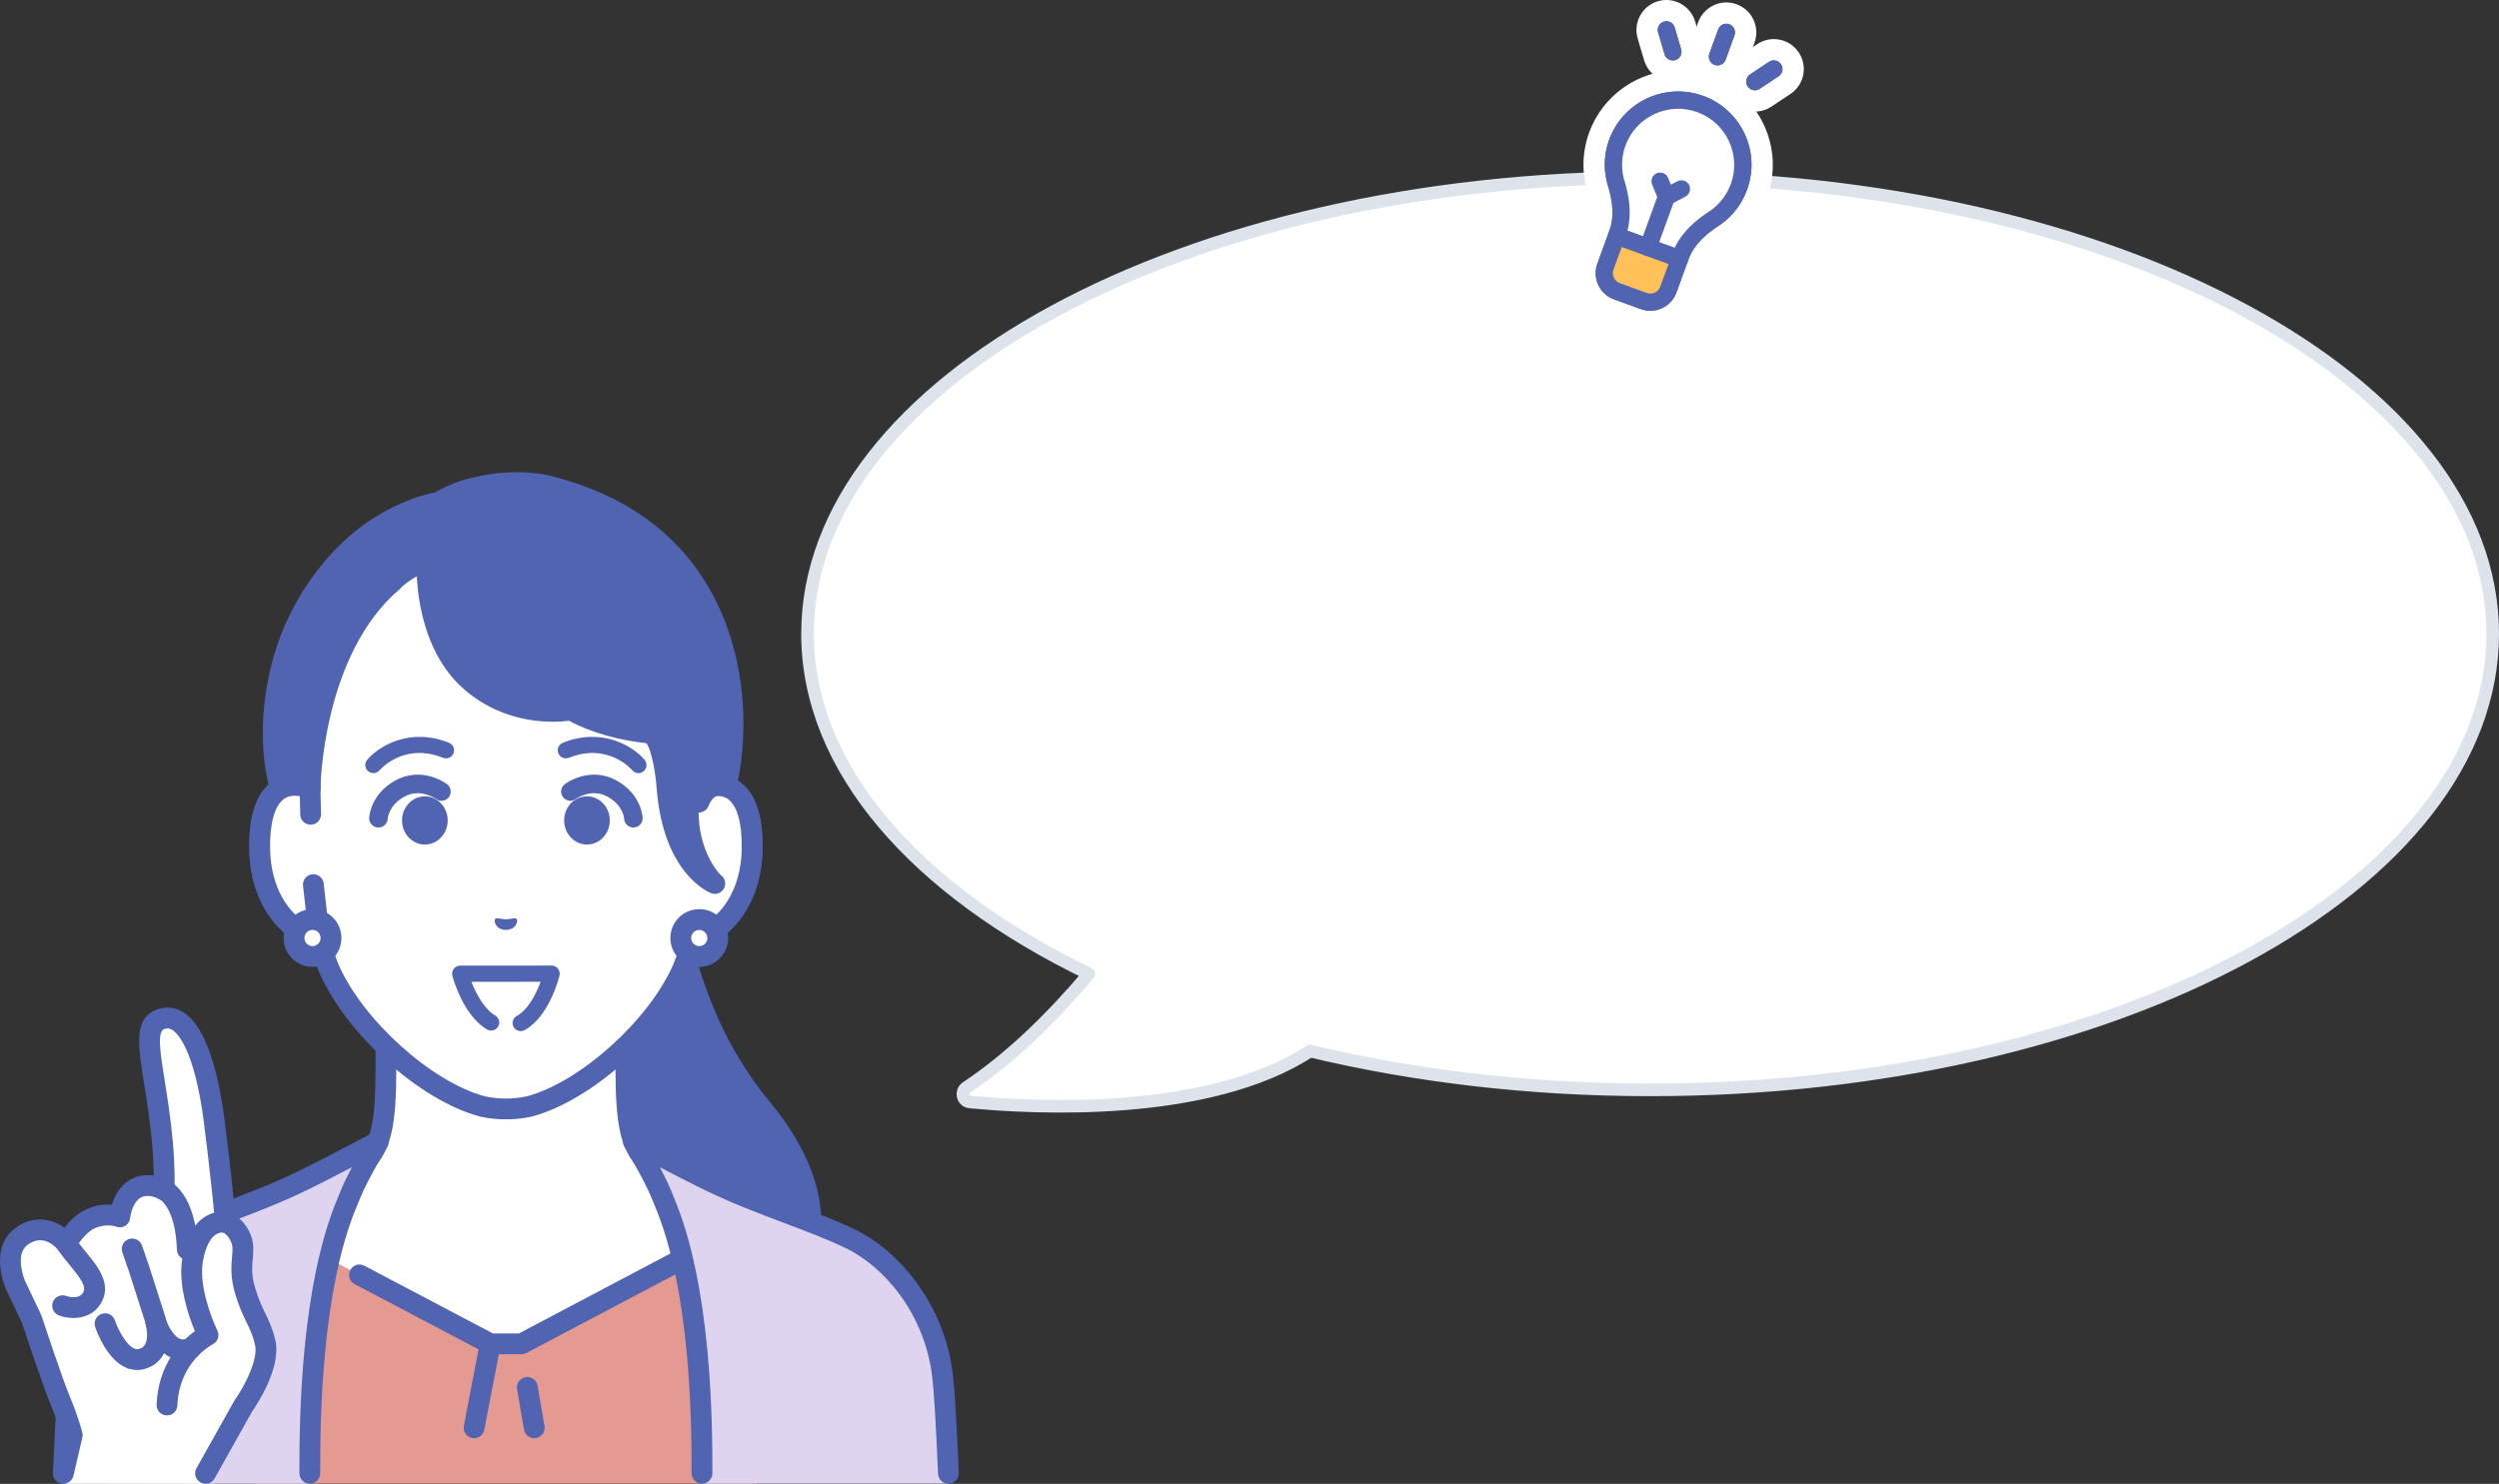 <?xml version="1.0" encoding="UTF-8"?><svg id="_レイヤー_1" xmlns="http://www.w3.org/2000/svg" viewBox="0 0 278.866 165.629"><rect x="0" y="0" width="278.866" height="165.629" fill="#333333" stroke="none"/><defs><style>.cls-1{fill:#dfd4ef;}.cls-2{fill:#5064b2;}.cls-3,.cls-4{fill:#fff;}.cls-4{stroke:#dee3eb;stroke-linecap:round;stroke-linejoin:round;stroke-width:1.407px;}.cls-5{fill:#ffc158;}.cls-6{fill:#e49991;}</style></defs><path class="cls-4" d="M184.138,19.821c-51.929,0-94.025,22.796-94.025,50.916,0,15.092,12.136,28.644,31.399,37.967-3.871,4.588-8.552,9.299-13.66,12.679-.679.449-.438,1.538.361,1.616,6.933.674,26.555,1.779,37.981-5.677,11.608,2.777,24.438,4.33,37.944,4.33,51.929,0,94.025-22.796,94.025-50.915s-42.096-50.916-94.025-50.916v0Z"/><path class="cls-2" d="M190.064,10.706c-4.242-1.544-8.949.651-10.493,4.893-.646,1.774-.657,3.729-.033,5.507.653,2.346.339,3.827.094,4.502l-.144.397h0l-1.248,3.43c-.284.78-.247,1.624.104,2.376s.974,1.323,1.753,1.607l3.005,1.094c.35.127.707.188,1.06.188,1.27,0,2.464-.784,2.923-2.045l1.248-3.43h0v-.001l.144-.395c.246-.675.957-2.01,2.965-3.388,1.622-.961,2.869-2.466,3.515-4.24,1.544-4.242-.651-8.949-4.893-10.493h0v-.002Z"/><path class="cls-3" d="M187.272,10.212c.928,0,1.871.159,2.792.494,4.242,1.544,6.437,6.251,4.893,10.493-.646,1.775-1.894,3.279-3.515,4.24-2.008,1.378-2.719,2.713-2.965,3.388l-.144.395h0l-1.248,3.431c-.459,1.26-1.653,2.045-2.923,2.045-.352,0-.71-.06-1.06-.188l-3.005-1.094c-.78-.284-1.402-.854-1.753-1.607s-.388-1.596-.104-2.376l1.248-3.43.144-.397c.245-.675.559-2.155-.094-4.502-.624-1.779-.613-3.733.033-5.507,1.209-3.321,4.355-5.387,7.701-5.387M187.272,7.834c-4.429,0-8.422,2.794-9.935,6.951-.823,2.261-.848,4.752-.071,7.025.482,1.778.223,2.733.132,2.985l-.144.397-1.248,3.429c-.501,1.376-.436,2.866.183,4.194.619,1.328,1.718,2.335,3.095,2.836l3.005,1.094c.604.22,1.234.331,1.873.331,2.299,0,4.372-1.451,5.157-3.609l1.249-3.43.145-.398c.091-.251.507-1.148,2.018-2.2,2.056-1.243,3.639-3.167,4.461-5.427,1.992-5.474-.841-11.548-6.314-13.541-1.163-.423-2.376-.638-3.605-.638h0l-.001.001Z"/><path class="cls-2" d="M191.326,7.239c.109.04.22.059.33.059.394,0,.764-.243.906-.635l.988-2.716c.182-.501-.076-1.054-.576-1.236-.501-.183-1.054.076-1.236.576l-.988,2.716c-.182.5.076,1.054.576,1.236l-0-0Z"/><path class="cls-3" d="M192.644,2.652c.11,0,.221.019.33.059.501.182.759.735.576,1.236l-.988,2.716c-.143.392-.512.635-.906.635-.109,0-.221-.019-.33-.059-.5-.182-.758-.736-.576-1.236l.988-2.716c.143-.391.512-.635.906-.635M192.644.274c-1.4,0-2.662.884-3.14,2.2l-.988,2.716c-.63,1.732.266,3.653,1.998,4.284.369.134.753.202,1.143.202,1.4,0,2.662-.884,3.141-2.2l.988-2.716c.305-.838.266-1.746-.112-2.555s-1.048-1.423-1.887-1.728c-.366-.133-.751-.202-1.142-.202h0l-.001-.001Z"/><path class="cls-2" d="M185.749,6.052c.124.42.508.692.924.692.09,0,.182-.013.273-.04.511-.151.803-.687.652-1.198l-.718-2.436c-.15-.511-.686-.803-1.198-.652-.511.151-.803.687-.652,1.198l.718,2.436h.001Z"/><path class="cls-3" d="M185.956,2.378c.417,0,.801.272.924.692l.718,2.436c.15.511-.142,1.047-.652,1.198-.091.027-.183.04-.273.04-.417,0-.801-.272-.924-.692l-.718-2.436c-.15-.511.141-1.047.652-1.198.091-.027.183-.04.274-.04M185.956,0c-.32,0-.638.046-.945.137-1.768.521-2.782,2.383-2.262,4.15l.718,2.437c.415,1.411,1.733,2.398,3.205,2.398.319,0,.637-.046.944-.136,1.769-.522,2.783-2.383,2.262-4.151l-.718-2.437c-.414-1.412-1.732-2.398-3.204-2.398h0Z"/><path class="cls-2" d="M198.748,7.173c-.294-.444-.893-.565-1.337-.27l-2.116,1.405c-.444.295-.565.893-.27,1.337.186.28.492.431.804.431.183,0,.368-.052.532-.161l2.116-1.405c.444-.295.565-.893.27-1.337l.001 0Z"/><path class="cls-3" d="M197.944,6.742c.312,0,.619.151.804.431.295.444.174,1.042-.27,1.337l-2.116,1.405c-.164.109-.349.161-.532.161-.312,0-.619-.151-.804-.431-.295-.444-.174-1.042.27-1.337l2.116-1.405c.164-.109.349-.161.533-.161M197.944,4.364c-.659,0-1.298.193-1.848.558l-2.116,1.405c-1.535,1.02-1.955,3.098-.936,4.633.621.935,1.662,1.494,2.785,1.494.66,0,1.3-.193,1.85-.559l2.114-1.403c.744-.494,1.251-1.248,1.428-2.123.177-.875.002-1.767-.492-2.511-.619-.934-1.661-1.493-2.785-1.493h0l0-.001Z"/><path class="cls-3" d="M194.051,20.869c1.364-3.748-.568-7.893-4.316-9.257s-7.892.568-9.257,4.316c-.598,1.644-.562,3.363-.017,4.892h0c.763,2.723.336,4.409.078,5.117-.119.328-.144.397-.144.397l7.033,2.56s.025-.069.144-.397c.258-.709,1.015-2.274,3.349-3.87h0c1.4-.821,2.533-2.115,3.131-3.759l-.001.001Z"/><path class="cls-2" d="M187.097,29.8l-7.032-2.56c-.5-.182-.758-.734-.577-1.235l.145-.398c.245-.675.559-2.155-.094-4.502-.624-1.779-.613-3.733.033-5.507,1.544-4.242,6.25-6.437,10.493-4.893,4.242,1.544,6.437,6.251,4.893,10.493h0c-.646,1.774-1.893,3.279-3.515,4.24-2.008,1.378-2.719,2.713-2.965,3.388l-.144.396c-.087.241-.266.437-.498.545-.129.06-.268.091-.408.091-.112,0-.223-.019-.33-.058h-.001ZM190.432,23.795c1.252-.734,2.215-1.89,2.713-3.256h0c1.18-3.243-.498-6.841-3.74-8.021-3.243-1.18-6.841.498-8.021,3.74-.497,1.366-.503,2.871-.015,4.238.011.03.02.06.027.091.649,2.331.513,4.036.211,5.163l5.266,1.917c.493-1.057,1.486-2.451,3.481-3.82.025-.018.051-.035.078-.051h0v-.001Z"/><path class="cls-2" d="M191.656,7.297c.394,0,.764-.243.906-.635l.988-2.716c.182-.5-.076-1.054-.576-1.236-.501-.182-1.054.076-1.236.576l-.988,2.716c-.182.5.076,1.054.576,1.236.109.04.22.059.33.059h-0Z"/><path class="cls-2" d="M186.673,6.743c.09,0,.182-.013.273-.04.511-.151.803-.687.652-1.198l-.718-2.436c-.15-.511-.686-.803-1.198-.652-.511.151-.803.687-.652,1.198l.718,2.436c.124.42.508.692.925.692h0Z"/><path class="cls-2" d="M195.83,10.076c.183,0,.368-.052.532-.161l2.116-1.405c.444-.295.565-.893.27-1.337-.294-.444-.893-.565-1.337-.27l-2.116,1.405c-.444.295-.565.893-.27,1.337.186.28.492.431.804.431h.001Z"/><path class="cls-5" d="M180.394,26.334l7.032,2.56-.701,1.927c-.706,1.941-2.855,2.943-4.796,2.236h0c-1.941-.706-2.943-2.855-2.236-4.796l.701-1.927h0Z"/><path class="cls-2" d="M183.102,34.511h0l-3.005-1.094c-.78-.284-1.403-.854-1.753-1.607-.351-.752-.388-1.596-.104-2.376l1.248-3.43c.087-.24.267-.436.499-.544.231-.108.497-.12.737-.032l7.032,2.56c.5.182.759.735.576,1.236l-1.248,3.43c-.459,1.26-1.653,2.045-2.923,2.045-.352,0-.71-.06-1.06-.188l.001 0ZM183.429,33.604h.002-.002ZM180.97,27.57l-.918,2.524c-.108.296-.094.616.039.901s.369.502.665.61l3.005,1.094c.61.222,1.288-.094,1.511-.704l.918-2.524-5.22-1.9h0v-.001Z"/><path class="cls-2" d="M183.91,28.579c.394,0,.764-.243.906-.635l2.053-5.642c.182-.5-.076-1.054-.576-1.236s-1.054.076-1.236.576l-2.053,5.642c-.182.5.076,1.054.576,1.236.109.04.22.058.33.058h0l-0.0.001Z"/><path class="cls-2" d="M185.964,22.937c.156,0,.311-.038.452-.113l1.666-.884c.47-.25.649-.834.4-1.304-.25-.47-.834-.649-1.304-.399l-.721.383-.306-.757c-.2-.494-.762-.732-1.256-.532s-.732.762-.532,1.256l.707,1.748c.103.253.307.451.564.544.107.039.218.058.33.058Z"/><path class="cls-2" d="M74.691,94.882h-9.859l1.35,55.54s13.641.907,18.433-2.704c3.651-2.751,10.99-11.208.324-24.074-10.47-12.63-10.248-28.762-10.248-28.762h0Z"/><path class="cls-2" d="M69.909,151.686c-2.122,0-3.621-.095-3.804-.107-.64-.043-1.123-.595-1.081-1.235.043-.639.589-1.123,1.235-1.081,3.675.244,14.013.273,17.657-2.473,1.415-1.066,4.766-4.068,5.332-8.907.491-4.2-1.259-8.741-5.203-13.499-9.103-10.981-10.333-24.326-10.493-28.342h-8.72c-.641,0-1.161-.52-1.161-1.161s.52-1.161,1.161-1.161h9.859c.31,0,.608.125.826.346.218.221.339.52.335.83-.002.157-.08,15.87,9.981,28.006,4.365,5.265,6.29,10.396,5.722,15.25-.67,5.73-4.588,9.246-6.241,10.492-3.461,2.608-10.86,3.042-15.404,3.042h0l-.001-0Z"/><path class="cls-3" d="M86.092,137.098c-9.553-3.592-12.439-5.727-14.091-7.587-1.653-1.86-2.157-4.234-2.157-10.262v-18.742l-13.39,3.297-13.39-3.297v18.742c0,6.028-.505,8.402-2.157,10.262-1.653,1.86-4.538,3.995-14.091,7.587-9.542,3.588,18.951,20.757,18.951,20.757h21.375s28.493-17.169,18.951-20.757h-.001Z"/><path class="cls-2" d="M67.142,159.016c-.393,0-.777-.2-.995-.562-.331-.549-.154-1.262.395-1.593,8.637-5.206,20.658-14.101,20.34-17.58-.017-.183-.061-.669-1.198-1.097-9.384-3.528-12.603-5.711-14.55-7.902-1.878-2.114-2.45-4.692-2.45-11.033v-17.261l-11.952,2.942c-.182.045-.373.045-.555,0l-11.952-2.942v17.261c0,6.341-.573,8.919-2.45,11.033-1.947,2.192-5.166,4.374-14.55,7.902-1.136.427-1.181.914-1.198,1.097-.319,3.479,11.702,12.374,20.34,17.58.549.331.726,1.044.395,1.593s-1.044.726-1.593.395c-3.682-2.219-22.019-13.599-21.453-19.78.088-.966.627-2.282,2.692-3.058,9.465-3.559,12.145-5.598,13.632-7.271,1.429-1.609,1.864-3.826,1.864-9.491v-18.742c0-.357.164-.693.445-.914.281-.22.646-.299.993-.213l13.112,3.228,13.112-3.228c.347-.086.713-.007.993.213.281.22.445.557.445.914v18.742c0,5.665.436,7.883,1.864,9.491,1.487,1.673,4.167,3.712,13.632,7.271,2.065.776,2.604,2.091,2.692,3.058.566,6.181-17.771,17.561-21.453,19.78-.187.113-.394.167-.598.167h0l.001-0Z"/><polygon class="cls-6" points="58.199 149.999 54.708 149.998 32.302 138.191 28.436 165.602 84.469 165.602 80.567 138.191 58.199 149.999"/><path class="cls-2" d="M59.617,160.535c-.555,0-1.046-.399-1.143-.964l-.774-4.506c-.108-.632.316-1.232.948-1.341.635-.108,1.232.316,1.341.948l.774,4.506c.108.632-.316,1.232-.948,1.341-.066.011-.133.017-.198.017l0-.001Z"/><path class="cls-2" d="M52.901,160.535c-.073,0-.147-.007-.221-.021-.629-.121-1.042-.73-.92-1.359l1.806-9.376c.121-.629.731-1.043,1.359-.92.629.121,1.042.73.92,1.359l-1.806,9.376c-.107.555-.593.942-1.139.942h0l.001-.001Z"/><path class="cls-2" d="M58.199,151.159h-3.492c-.188,0-.374-.047-.541-.134l-14.592-7.69c-.567-.299-.785-1.001-.486-1.568.299-.567,1.001-.784,1.568-.486l14.338,7.556h2.917l18.592-9.814c.567-.299,1.269-.082,1.568.485s.082,1.269-.485,1.568l-18.847,9.949c-.167.088-.353.134-.542.134h0l.002-0Z"/><path class="cls-1" d="M94.862,138.263c-4.679-2.236-10.085-3.73-15.816-6.52-2.925-1.424-8.364-4.324-8.364-4.324,0,0,2.25,3.722,3.108,5.867s4.546,9.49,4.546,30.313v2.002h27.501c-.21-4.955-.43-10.112-.647-11.978-.86-7.422-5.648-13.124-10.328-15.36Z"/><path class="cls-2" d="M105.835,165.615c-.619,0-1.132-.488-1.159-1.112-.231-5.456-.446-9.072-.64-10.746-.832-7.184-5.459-12.432-9.675-14.446-2.127-1.016-4.423-1.882-6.854-2.799-2.877-1.085-5.851-2.206-8.97-3.725-1.352-.658-3.248-1.635-4.898-2.496.473.894.927,1.814,1.227,2.565.053.134.119.289.193.467,1.097,2.615,4.435,10.571,4.435,30.277v.855c0,.641-.52,1.16-1.161,1.16h-.001c-.641,0-1.16-.521-1.16-1.162v-.853c0-19.238-3.202-26.87-4.254-29.379-.081-.192-.151-.359-.209-.504-.812-2.031-3.001-5.662-3.023-5.698-.27-.447-.208-1.02.151-1.399.359-.379.928-.472,1.389-.226.054.029,5.454,2.907,8.326,4.305,3.023,1.471,5.946,2.574,8.773,3.64,2.478.935,4.819,1.817,7.035,2.876,4.792,2.29,10.046,8.21,10.98,16.274.201,1.73.42,5.402.653,10.915.027.641-.47,1.182-1.111,1.209-.017,0-.033.001-.05.001h0l.003.001Z"/><path class="cls-1" d="M18.045,138.263c-4.679,2.236-9.468,7.938-10.328,15.36-.216,1.867-.437,7.051-.647,12.006l27.501-.014v-2.016c0-20.824,3.688-28.168,4.546-30.313s3.108-5.867,3.108-5.867c0,0-5.44,2.901-8.364,4.324-5.731,2.79-11.137,4.284-15.816,6.52v0Z"/><path class="cls-2" d="M7.072,165.615c-.016,0-.033,0-.05-.001-.641-.027-1.138-.568-1.111-1.209.233-5.514.453-9.186.654-10.915.934-8.064,6.188-13.984,10.98-16.274,2.216-1.059,4.557-1.942,7.036-2.876,2.827-1.066,5.75-2.168,8.773-3.64,2.872-1.398,8.272-4.276,8.326-4.305.461-.246,1.029-.153,1.389.226.359.379.421.952.151,1.399-.022.036-2.211,3.667-3.024,5.698-.058.145-.128.312-.209.504-1.052,2.508-4.254,10.141-4.254,29.378v.853c0,.641-.518,1.161-1.159,1.162h0c-.641,0-1.16-.519-1.161-1.16v-.855c0-19.704,3.338-27.661,4.435-30.276.075-.179.14-.334.194-.468.3-.751.755-1.671,1.227-2.565-1.649.861-3.546,1.839-4.898,2.496-3.119,1.518-6.094,2.64-8.97,3.725-2.431.917-4.727,1.782-6.854,2.799-4.216,2.014-8.843,7.263-9.675,14.446-.194,1.673-.409,5.288-.64,10.746-.026.624-.541,1.112-1.159,1.112h0l-.001 0Z"/><path class="cls-3" d="M78.312,87.987h-.002v-11.246c0-3.244-.81-6.438-2.371-9.281-2.981-5.429-9.011-11.75-19.395-11.795h-.182c-10.384.044-16.413,6.365-19.395,11.795-1.561,2.843-2.371,6.037-2.371,9.281v11.246h0c-2.42-.916-5.732-.32-5.618,6.768.102,6.278,3.882,9.641,6.671,9.989h0c.279,1.198.631,2.369,1.077,3.414,2.889,6.555,10.73,13.612,17.043,15.324,0,0,1.127.298,2.684.298s2.684-.298,2.684-.298c6.313-1.712,14.154-8.769,17.043-15.324.446-1.045.798-2.215,1.077-3.414h0c2.789-.348,6.569-3.711,6.671-9.989.115-7.087-3.197-7.684-5.617-6.768h.001Z"/><path class="cls-2" d="M56.454,124.941c-1.688,0-2.928-.322-2.981-.336-6.632-1.798-14.784-9.114-17.809-15.978-.363-.85-.686-1.817-.965-2.888-3.397-.906-6.782-4.835-6.881-10.964-.061-3.748.795-6.272,2.545-7.501.877-.616,1.936-.87,3.072-.752v-9.779c0-3.442.87-6.844,2.515-9.84,2.53-4.608,8.546-12.346,20.407-12.397h.187c11.866.051,17.882,7.789,20.412,12.397,1.645,2.995,2.515,6.398,2.515,9.84v9.779c1.139-.117,2.197.136,3.073.753,1.749,1.23,2.606,3.754,2.545,7.501-.099,6.129-3.484,10.058-6.881,10.964-.279,1.071-.601,2.035-.96,2.876-3.031,6.876-11.183,14.192-17.807,15.988-.059.016-1.3.338-2.988.338l.001-.001ZM32.904,88.818c-.406,0-.83.09-1.206.355-1.051.739-1.605,2.715-1.559,5.564.091,5.634,3.361,8.57,5.654,8.857.483.06.876.415.987.889.287,1.234.628,2.318,1.014,3.221,2.729,6.193,10.339,13.049,16.28,14.66,0,0,1.01.257,2.38.257s2.38-.257,2.39-.26c5.93-1.608,13.54-8.464,16.275-14.669.381-.891.722-1.975,1.009-3.209.11-.474.504-.829.987-.889,2.293-.286,5.562-3.222,5.654-8.856.046-2.849-.508-4.825-1.559-5.564-.838-.588-1.917-.315-2.487-.1-.356.135-.757.086-1.071-.13-.314-.217-.502-.573-.502-.955v-11.246c0-3.052-.771-6.068-2.228-8.722-2.285-4.161-7.711-11.147-18.382-11.193h-.177c-10.667.046-16.093,7.032-18.377,11.193-1.457,2.654-2.228,5.67-2.228,8.722v11.246c0,.381-.187.738-.501.955s-.714.265-1.071.131c-.314-.119-.784-.256-1.282-.256l-0-.001Z"/><path class="cls-3" d="M78.31,87.988v-2.929l-1.052,19.686c2.789-.348,6.569-3.712,6.671-9.989.115-7.088-3.198-7.684-5.618-6.768h-.001Z"/><path class="cls-2" d="M77.257,105.906c-.577,0-1.077-.43-1.15-1.017-.079-.636.372-1.216,1.008-1.295,2.293-.286,5.562-3.223,5.654-8.856.046-2.85-.508-4.826-1.559-5.565-.838-.589-1.918-.314-2.488-.099-.357.136-.757.086-1.071-.13-.314-.217-.501-.574-.501-.955v-2.929c0-.641.52-1.161,1.161-1.161s1.161.52,1.161,1.161v1.461c1.139-.118,2.196.136,3.073.752,1.75,1.229,2.606,3.753,2.545,7.502-.107,6.615-4.041,10.667-7.688,11.122-.049.006-.097.009-.145.009Z"/><path class="cls-2" d="M78.4,87.696s.269-.848,1.335-.949c1.108-.105,1.424.377,1.501,0,1.569-7.727,1.118-27.1-19.884-32.46-3.723-.95-7.396-2.43-12.883.711-9.299,1.741-15.241,13.268-16.73,18.323-2.522,8.559-.461,14.602-.461,14.602l1.419,3.881,1.9-3.818s.898-14.487,10.007-22.277c.067-.067.939-.865,1.938-1.401.726-.389,1.109-.604,1.109-.604,0,3.189.269,8.322,4.89,12.35,5.07,4.42,11.197,3.183,11.197,3.183,0,0,3.127,2.066,9.022,2.614.045.017.293.292.651.988.522,1.301,1.15,3.013,1.404,5.808.832,9.152,5.556,8.981,5.556,8.981,0,0-2.938-2.938-2.33-8.552.09-.836.36-1.382.36-1.382h0l-.001.002Z"/><path class="cls-2" d="M32.695,92.967c-.174,0-.35-.039-.516-.122-.574-.285-.808-.982-.522-1.556l1.784-3.585c.06-2.202.788-16.136,9.619-23.69.487-.417,1.219-.36,1.637.128.417.487.359,1.22-.128,1.637-8.59,7.347-8.811,22.07-8.812,22.218-.002.176-.043.35-.122.508l-1.9,3.818c-.203.408-.613.644-1.04.644h0Z"/><path class="cls-2" d="M31.275,89.084c-.483,0-.933-.303-1.097-.785-.019-.054-.455-1.352-.697-3.55-.288-2.618-.323-6.782,1.143-11.755,2.02-6.856,7.85-15.673,17.63-17.955.624-.147,1.248.242,1.394.866s-.242,1.248-.866,1.394c-11.599,2.707-15.522,14.962-15.931,16.351-1.356,4.604-1.326,8.439-1.062,10.846.211,1.92.584,3.046.587,3.057.204.607-.122,1.265-.728,1.47-.123.042-.249.061-.373.061Z"/><path class="cls-2" d="M80.994,88.95c-.098,0-.198-.013-.298-.039-.62-.164-.989-.799-.825-1.419,1.01-3.812,1.713-13.075-2.85-20.845-3.283-5.59-8.652-9.37-15.958-11.235-2.534-.647-5.995-.463-8.815.469-.607.201-1.265-.129-1.466-.738-.201-.609.129-1.265.738-1.466,3.262-1.078,7.138-1.275,10.118-.515,7.928,2.024,13.778,6.165,17.386,12.309,4.941,8.412,4.268,18.174,3.092,22.615-.138.52-.607.864-1.121.864h-.001Z"/><path class="cls-2" d="M73.411,84.001c-.42,0-.825-.228-1.031-.627-.092-.178-.17-.315-.233-.418-4.676-.513-7.614-1.933-8.642-2.507-1.609.211-7.052.557-11.728-3.519-5.017-4.373-5.585-12.125-5.184-15.612.073-.637.649-1.09,1.286-1.021.637.073,1.094.649,1.021,1.286-.284,2.467-.046,9.72,4.403,13.597,4.586,3.998,10.15,2.932,10.205,2.92.301-.06.613,0,.87.169.026.017,3.002,1.916,8.49,2.426.105.01.207.034.305.071.22.084.588.223,1.269,1.539.295.569.073,1.27-.496,1.564-.171.088-.353.131-.533.131h0l-.002.001Z"/><path class="cls-2" d="M77.99,90.691c-.127,0-.256-.021-.383-.065-.602-.212-.921-.866-.714-1.469.05-.145.517-1.43,1.583-2.124,1.164-.757,2.295-.484,2.419-.451.619.166.986.803.82,1.422-.163.608-.779.972-1.389.828-.046-.008-.301-.038-.585.147-.314.204-.577.721-.656.94-.17.474-.619.772-1.096.772l.001-0Z"/><path class="cls-2" d="M79.77,99.777c-.134,0-.272-.024-.405-.074-.218-.082-5.34-2.115-6.085-11.688-.379-4.869-1.816-6.519-1.83-6.533-.451-.455-.448-1.19.007-1.642.455-.451,1.19-.448,1.642.007.208.21,2.047,2.217,2.496,7.988.622,7.984,4.441,9.635,4.603,9.701.587.24.881.911.649,1.502-.18.458-.613.74-1.076.74l-.001-.001Z"/><path class="cls-2" d="M63.735,80.4c-.14,0-.281-.025-.419-.079-.327-.127-8.024-3.22-8.751-12.525-.05-.639.428-1.198,1.067-1.248.64-.049,1.197.428,1.248,1.067.611,7.818,7.008,10.436,7.28,10.544.595.235.889.908.655,1.504-.179.458-.616.738-1.08.738v-.001Z"/><path class="cls-3" d="M34.666,90.89l-.07-2.903c-2.42-.916-5.733-.321-5.618,6.768.102,6.278,3.882,9.641,6.671,9.989l-.683-6.002s-.3-7.852-.3-7.852Z"/><path class="cls-2" d="M35.649,105.906c-.048,0-.096-.003-.144-.009-3.647-.455-7.581-4.508-7.688-11.122-.061-3.748.795-6.272,2.545-7.502,1.27-.892,2.919-1.024,4.645-.37.442.167.738.585.749,1.057l.07,2.903c.015.641-.492,1.173-1.132,1.188-.642.03-1.173-.492-1.188-1.132l-.049-2.049c-.548-.098-1.206-.085-1.759.303-1.051.739-1.605,2.715-1.559,5.565.073,4.476,2.152,7.25,4.153,8.344l-.479-4.207c-.073-.637.385-1.212,1.022-1.284.637-.077,1.212.385,1.284,1.022l.683,6.002c.04.354-.084.706-.337.956-.219.216-.513.336-.816.336l0-.001Z"/><path class="cls-3" d="M80.095,104.703c0,1.14-.925,2.063-2.065,2.062-1.14,0-2.063-.925-2.062-2.065,0-1.14.925-2.063,2.065-2.062,1.14,0,2.063.925,2.062,2.065Z"/><path class="cls-2" d="M78.032,107.926h-.002c-.861,0-1.671-.337-2.279-.946-.609-.609-.943-1.419-.943-2.28s.337-1.671.946-2.279c.609-.609,1.404-.926,2.28-.943.861,0,1.671.336,2.279.946.609.609.943,1.419.943,2.28s-.336,1.671-.946,2.279c-.609.608-1.418.943-2.278.943ZM78.032,103.799c-.241,0-.467.094-.638.264-.17.17-.264.397-.265.638,0,.241.094.468.264.639s.397.264.638.265h0c.241,0,.467-.094.638-.264.171-.171.265-.397.265-.638s-.094-.468-.264-.639-.397-.265-.638-.265h0Z"/><path class="cls-3" d="M36.939,104.703c0,1.14-.925,2.063-2.065,2.062-1.14,0-2.063-.925-2.062-2.065,0-1.14.925-2.063,2.065-2.062,1.14,0,2.063.925,2.062,2.065Z"/><path class="cls-2" d="M34.875,107.926h-.002c-.861,0-1.671-.337-2.279-.946-.609-.609-.943-1.419-.943-2.28s.336-1.671.946-2.279c.609-.608,1.418-.943,2.278-.943h.002c.861,0,1.67.336,2.279.946.609.609.943,1.419.943,2.28-.001,1.777-1.447,3.222-3.224,3.222ZM34.875,103.799c-.498,0-.903.405-.903.902,0,.241.094.468.264.639s.397.264.638.265h0c.498,0,.903-.405.903-.902,0-.241-.094-.468-.264-.639s-.397-.265-.638-.265h0Z"/><path class="cls-2" d="M41.666,86.295c-.206,0-.413-.07-.582-.213-.379-.321-.429-.887-.11-1.267,1.207-1.439,4.668-3.689,9.129-1.905.463.185.688.71.503,1.173s-.711.688-1.173.503c-4.339-1.734-6.969,1.264-7.079,1.392-.179.209-.433.317-.689.317h.001Z"/><path class="cls-2" d="M71.246,86.298c-.258,0-.514-.11-.692-.323-.107-.125-2.738-3.122-7.076-1.389-.463.184-.988-.04-1.173-.503s.04-.988.503-1.173c4.461-1.784,7.922.466,9.129,1.905.32.382.271.951-.112,1.272-.169.142-.375.211-.58.211l.001-0Z"/><path class="cls-2" d="M42.231,92.368h-.039c-.569-.021-1.014-.499-.993-1.069.004-.106.127-2.616,2.868-4.151,3.03-1.696,5.71.303,5.823.389.453.346.54.993.194,1.446-.345.451-.989.539-1.441.198-.08-.059-1.743-1.254-3.567-.232-1.714.96-1.814,2.412-1.815,2.427-.02.556-.478.994-1.03.994v-.002Z"/><path class="cls-2" d="M44.863,91.579c0,1.485,1.14,2.689,2.547,2.689s2.547-1.204,2.547-2.689-1.14-2.689-2.547-2.689-2.547,1.204-2.547,2.689Z"/><path class="cls-2" d="M70.68,92.368c-.552,0-1.01-.437-1.03-.994-.003-.046-.117-1.476-1.814-2.427-1.831-1.026-3.497.181-3.568.233-.456.338-1.101.246-1.442-.207s-.255-1.094.195-1.438c.113-.086,2.792-2.086,5.823-.389,2.741,1.536,2.864,4.046,2.868,4.152.021.57-.424,1.048-.993,1.069h-.039v.001Z"/><path class="cls-2" d="M68.049,91.579c0,1.485-1.14,2.689-2.547,2.689s-2.547-1.204-2.547-2.689,1.14-2.689,2.547-2.689,2.547,1.204,2.547,2.689Z"/><path class="cls-2" d="M57.658,102.582c-.165-.192-.614.021-1.202.034-.589-.014-1.037-.227-1.202-.036-.171.198.026,1.19,1.201,1.221,1.175-.029,1.374-1.021,1.203-1.219Z"/><path class="cls-3" d="M54.807,114.132l3.297.062c2.456-1.348,3.452-5.512,3.452-5.512l-10.201.007s1.048,4.036,3.452,5.443Z"/><path class="cls-2" d="M58.105,115.097c-.319,0-.628-.17-.792-.469-.24-.437-.08-.986.357-1.226,1.279-.702,2.179-2.506,2.661-3.817l-7.726.006c.499,1.281,1.408,3.03,2.658,3.762.43.252.575.805.323,1.235s-.806.574-1.235.323c-2.696-1.579-3.823-5.816-3.87-5.995-.07-.27-.011-.558.159-.779.171-.221.434-.35.714-.351l10.201-.007h0c.276,0,.537.126.709.343s.234.5.17.769c-.045.186-1.12,4.571-3.895,6.094-.138.076-.287.112-.433.112l-.001 0Z"/><path class="cls-3" d="M27.349,144.048c-.877-2.948.191-4.273-.467-5.825s-1.705-1.775-1.705-1.775c0,0-.555-5.791-1.266-11.296-.989-7.652-3.104-12.378-5.947-11.394-2.562.887-.61,5.441.155,13.647.275,2.953.207,5.43.207,5.43,0,0-1.718-1.04-3.234-.143-1.516.897-1.72,3.15-1.72,3.15,0,0-1.433-.621-3.297.214-1.567.702-2.661,2.771-2.661,2.771,0,0-2.249-2.912-5.063-.776-2.24,1.7-.635,5.359-.635,5.359l1.811,3.812s2.344,7.108,3.234,9.209c.851,2.007,1.301,3.752,1.301,3.752l-.992,5.406,15.867.028,4.215-8.681s3.094-4.343,2.437-7.108c-.558-2.345-1.363-2.83-2.24-5.779h0v-.001Z"/><path class="cls-2" d="M7.072,165.615c-.087,0-.175-.01-.264-.03-.624-.145-1.013-.769-.868-1.393l.925-3.986c-.156-.547-.556-1.871-1.172-3.324-.861-2.033-2.986-8.445-3.245-9.229l-1.78-3.746c-.095-.215-1.954-4.554.981-6.782,2.066-1.568,4.145-1.08,5.55-.085.558-.728,1.38-1.586,2.401-2.044,1.125-.504,2.13-.583,2.879-.523.283-.914.86-2.094,2.021-2.781.886-.524,1.837-.595,2.663-.47-.017-.965-.068-2.284-.201-3.709-.235-2.515-.576-4.643-.877-6.521-.715-4.456-1.187-7.4,1.499-8.33.983-.34,1.973-.229,2.862.322,2.751,1.704,4.028,7.478,4.615,12.021.567,4.39,1.04,9.007,1.206,10.681.533.335,1.203.955,1.682,2.086.412.973.335,1.855.259,2.708-.08.907-.163,1.845.252,3.239.406,1.366.788,2.152,1.158,2.912.405.833.787,1.619,1.099,2.929.735,3.091-2.097,7.304-2.583,7.996l-4.185,7.467c-.314.559-1.021.758-1.58.445-.559-.314-.758-1.021-.445-1.58l4.215-7.52c.02-.036.043-.072.067-.105,1.077-1.517,2.642-4.533,2.253-6.166-.252-1.062-.551-1.675-.928-2.451-.391-.805-.835-1.717-1.296-3.265-.541-1.818-.424-3.14-.339-4.105.067-.761.094-1.178-.084-1.598-.347-.819-.794-1.05-.905-1.096-.528-.072-.835-.484-.886-1.021-.006-.058-.561-5.836-1.262-11.258-1.063-8.225-2.975-9.997-3.535-10.345-.295-.183-.558-.213-.88-.102-.804.278-.511,2.373.034,5.768.292,1.819.655,4.083.896,6.673.279,2.989.214,5.466.211,5.57-.011.413-.242.789-.605.987-.362.198-.803.188-1.157-.026-.004-.002-1.155-.662-2.042-.138-.811.479-1.109,1.794-1.155,2.261-.037.369-.248.701-.567.888-.319.188-.71.214-1.05.067-.024-.009-1.025-.39-2.361.208-.976.438-1.855,1.777-2.111,2.256-.186.347-.536.578-.928.611-.392.032-.775-.135-1.016-.446-.259-.326-1.663-1.912-3.442-.561-1.455,1.105-.284,3.943-.272,3.972l1.795,3.777c.021.044.039.089.054.135.023.071,2.339,7.087,3.2,9.119.875,2.063,1.337,3.841,1.356,3.916.047.181.049.37.007.552l-.992,4.273c-.124.536-.602.898-1.13.898h0l.003-.001ZM24.935,137.583h0Z"/><path class="cls-2" d="M18.636,157.99h-.045c-.641-.025-1.14-.564-1.115-1.205.177-4.595,2.812-7.139,4.271-8.202-.689-1.661-1.914-5.175-1.398-8.151.383-2.214,1.212-3.751,2.461-4.57,1.283-.84,2.509-.574,2.644-.541.623.152,1.004.781.852,1.403-.15.613-.764.992-1.375.858-.048-.008-.451-.059-.892.25-.459.322-1.075,1.103-1.403,2.994-.464,2.682,1.01,6.454,1.618,7.681.284.573.05,1.267-.521,1.553-.148.076-3.751,1.98-3.937,6.813-.024.625-.539,1.116-1.159,1.116h0l-.001.001Z"/><path class="cls-2" d="M20.901,140.619c-.624,0-1.14-.496-1.159-1.124-.144-4.573-1.855-5.585-1.872-5.593-.59-.252-.863-.934-.612-1.523.252-.59.934-.864,1.523-.612.315.135,3.086,1.493,3.281,7.655.02.641-.483,1.177-1.124,1.197h-.037v-0Z"/><path class="cls-2" d="M8.202,147.114c-.635,0-1.219-.13-1.624-.284-.6-.226-.902-.896-.675-1.496.225-.597.892-.9,1.489-.678.067.024,1.368.476,1.88-.377.404-.673-.287-1.598-1.473-3.042-.466-.567-.948-1.154-1.355-1.777-.351-.536-.201-1.256.336-1.607s1.256-.2,1.607.336c.339.518.78,1.054,1.206,1.574,1.312,1.598,2.946,3.586,1.669,5.711-.76,1.266-1.984,1.639-3.059,1.639h0l-.001.001Z"/><path class="cls-2" d="M15.31,152.922c-.403,0-.804-.08-1.194-.239-2.224-.909-3.371-4.192-3.495-4.564-.202-.608.127-1.265.735-1.468.608-.201,1.265.127,1.468.735.288.857,1.197,2.752,2.172,3.149.182.074.418.124.789-.066.799-.41.746-1.87.339-3.136-.208-.645-1.733-5.406-1.733-5.406l-.737-2.138c-.209-.606.113-1.266.719-1.476.606-.209,1.266.113,1.476.719l.745,2.162c.008.024,1.533,4.783,1.74,5.427.877,2.726.306,4.992-1.489,5.913-.503.258-1.021.387-1.535.387h0v.001Z"/><path class="cls-2" d="M20.425,151.834c-.485,0-.96-.108-1.409-.324-1.836-.881-2.631-3.263-2.716-3.532-.193-.612.147-1.263.758-1.456.61-.192,1.262.146,1.455.756.141.437.72,1.764,1.511,2.141.179.085.439.162.858-.001.598-.231,1.27.064,1.502.662s-.064,1.27-.662,1.502c-.433.168-.869.252-1.296.252h-.001Z"/></svg>